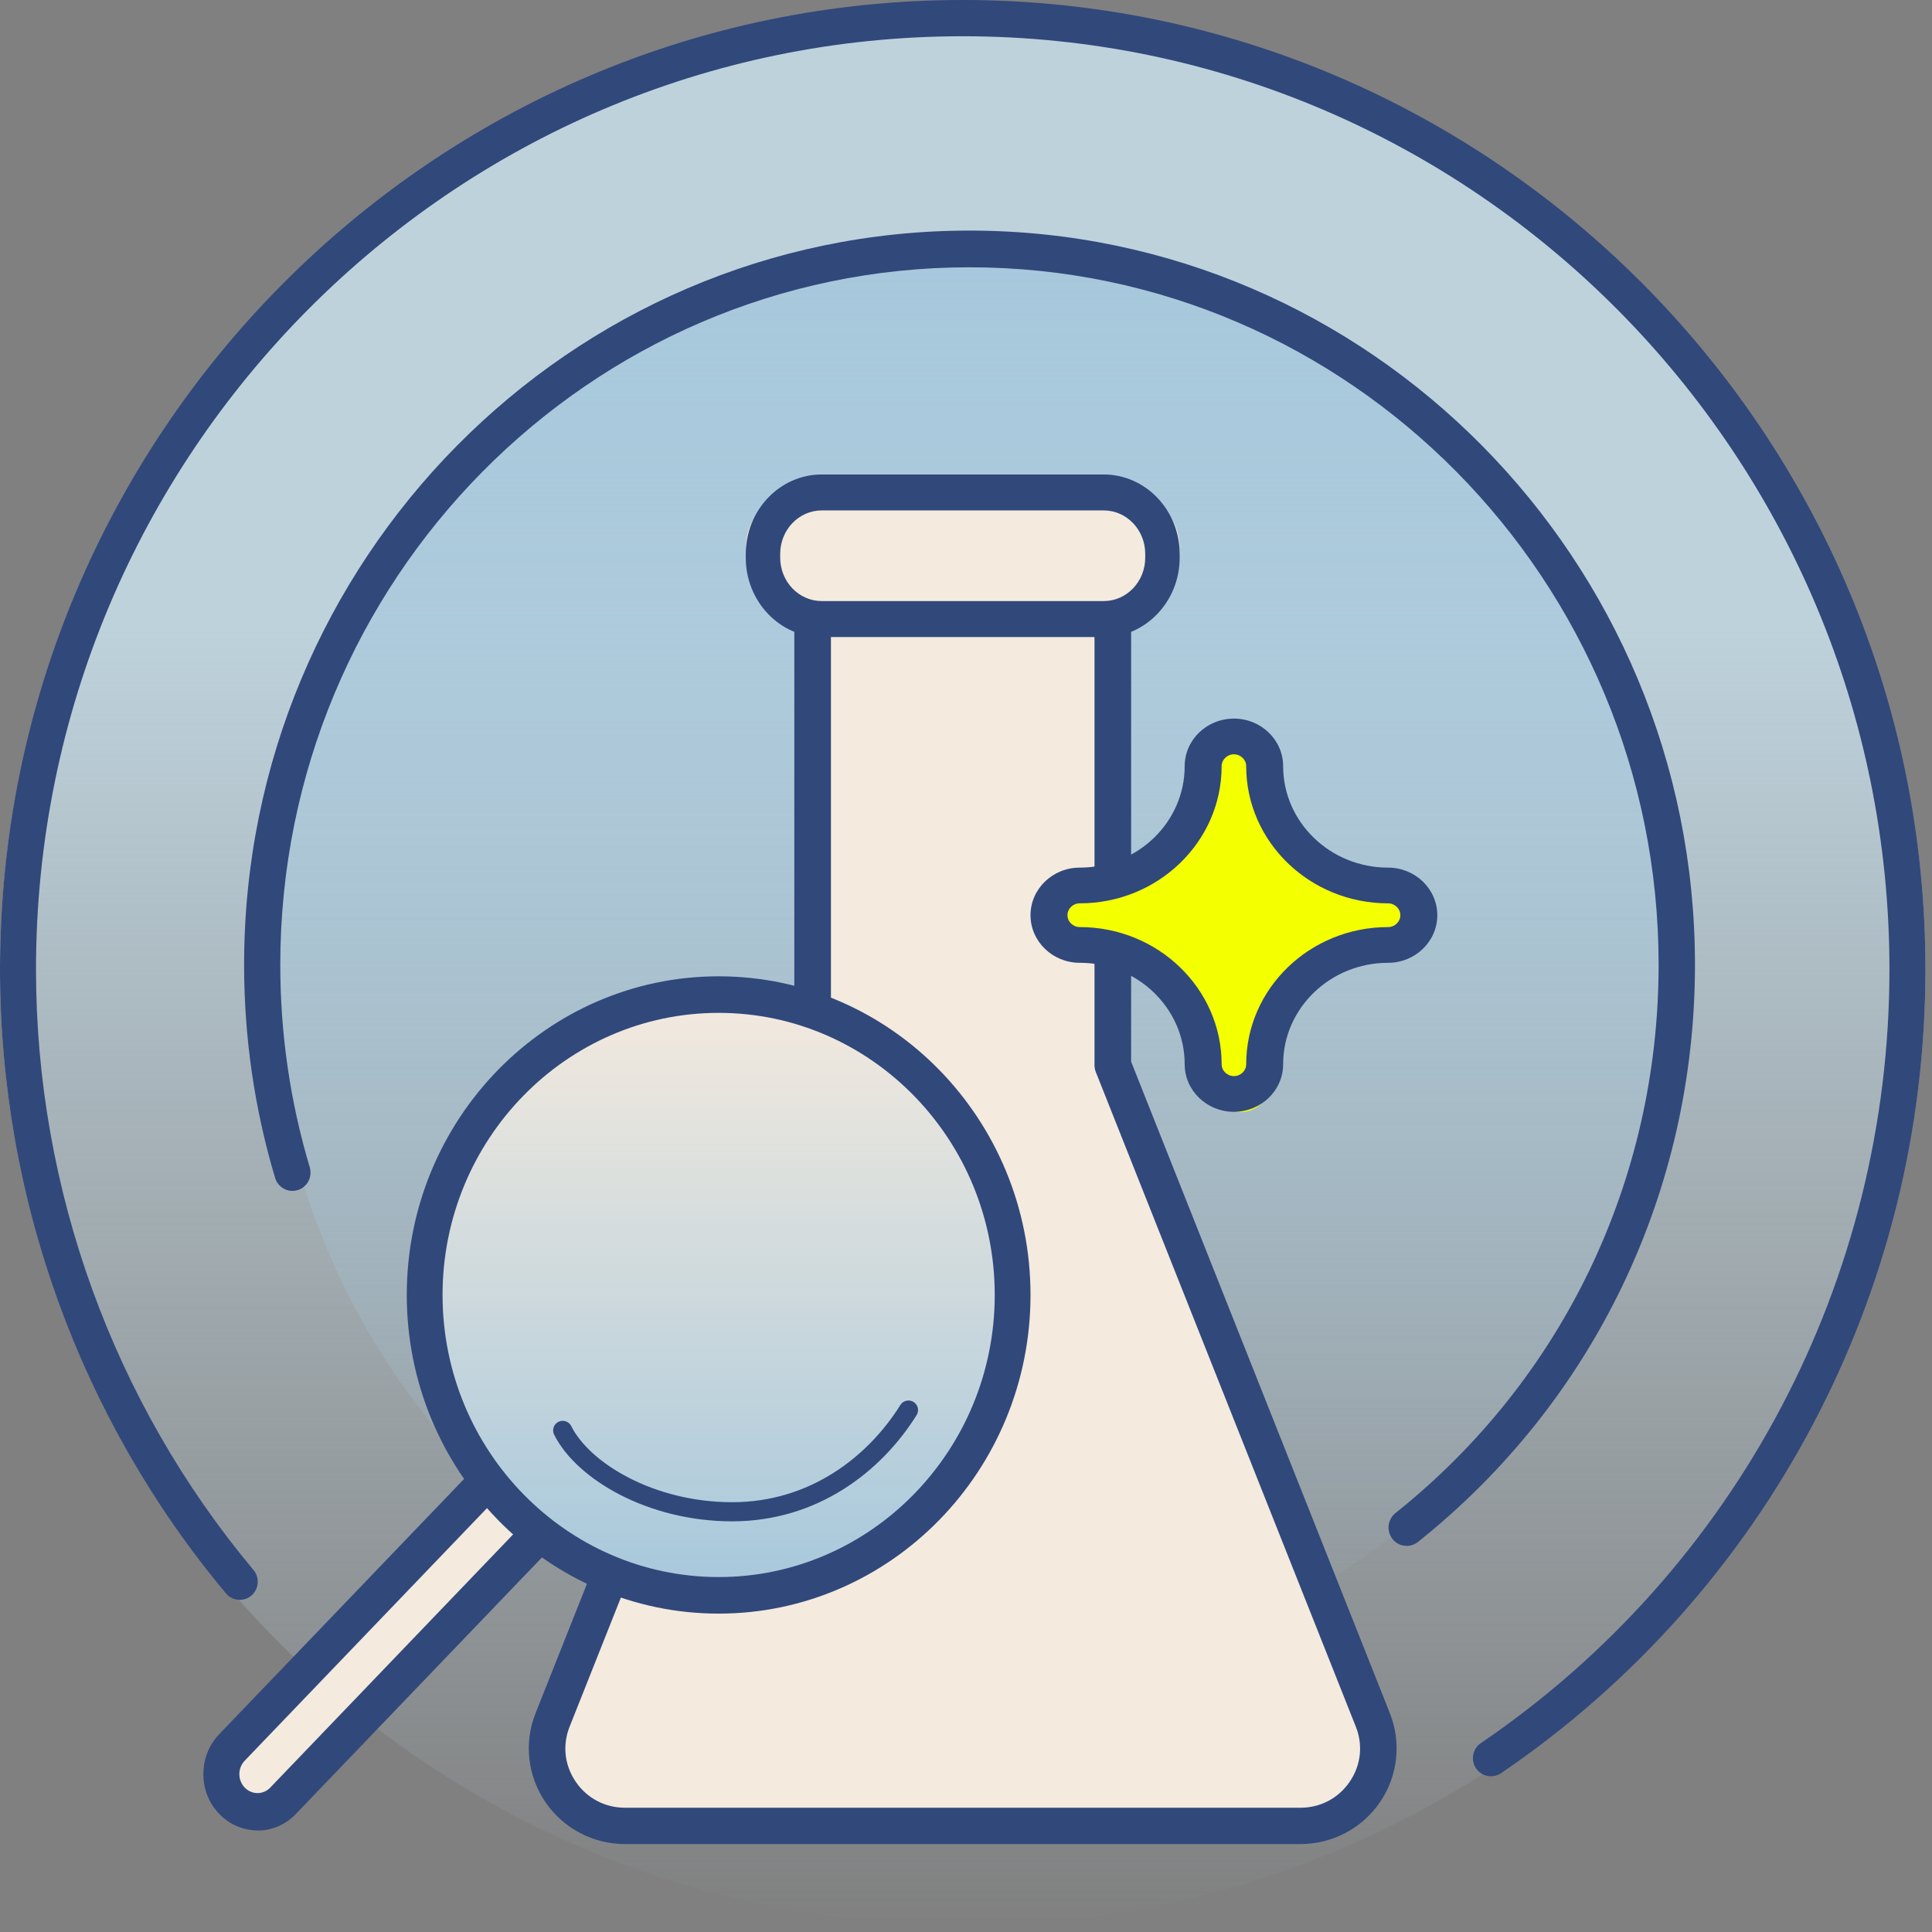 <svg width="202" height="202" viewBox="0 0 202 202" fill="none" xmlns="http://www.w3.org/2000/svg">
<rect x="0" y="0" width="202" height="202" fill="#808080" stroke="none"/>
<path d="M201.315 101.375C201.315 46.176 156.246 1.422 100.658 1.422C45.069 1.422 0 46.176 0 101.375C0 135.807 17.539 166.183 44.225 184.151C60.316 194.987 79.744 201.319 100.658 201.319C121.572 201.319 140.875 195.025 156.937 184.246C183.71 166.288 201.315 135.864 201.315 101.366V101.375Z" fill="url(#paint0_linear_1099_527)"/>
<path d="M174.374 101.367C174.374 60.258 141.688 26.938 101.361 26.938C61.035 26.938 28.349 60.258 28.349 101.367C28.349 125.764 39.863 147.414 57.652 160.996C69.835 170.294 84.967 175.797 101.361 175.797C117.756 175.797 134.066 169.852 146.494 159.882C163.472 146.252 174.374 125.111 174.374 101.367Z" fill="url(#paint1_linear_1099_527)"/>
<path d="M116.675 51.047H84.639C80.957 51.047 77.973 53.816 77.973 57.232V57.622C77.973 61.037 80.957 63.806 84.639 63.806H116.675C120.356 63.806 123.34 61.037 123.34 57.622V57.232C123.34 53.816 120.356 51.047 116.675 51.047Z" fill="#F4EADE"/>
<path d="M115.403 66.622H85.911C81.537 66.622 77.973 62.892 77.973 58.313V57.918C77.973 53.34 81.537 49.609 85.911 49.609H115.403C119.776 49.609 123.34 53.34 123.34 57.918V58.313C123.34 62.892 119.776 66.622 115.403 66.622ZM85.911 53.368C83.517 53.368 81.573 55.403 81.573 57.908V58.304C81.573 60.81 83.517 62.844 85.911 62.844H115.403C117.796 62.844 119.74 60.81 119.74 58.304V57.908C119.74 55.403 117.796 53.368 115.403 53.368H85.911Z" fill="#31487B"/>
<path d="M116.022 66.625V112.13L142.628 180.33C144.698 185.634 140.839 191.384 135.211 191.384H100.663H66.115C60.487 191.384 56.628 185.634 58.698 180.33L85.304 112.13V66.625" fill="#F4EADE"/>
<path d="M135.957 192.809H65.357C62.017 192.809 58.908 191.171 57.032 188.428C55.157 185.686 54.764 182.201 55.999 179.115L83.05 111V65.701C83.05 64.654 83.911 63.797 84.964 63.797C86.016 63.797 86.878 64.654 86.878 65.701V111.372C86.878 111.61 86.83 111.848 86.744 112.076L59.558 180.525C58.783 182.467 59.022 184.572 60.199 186.295C61.376 188.019 63.261 189.009 65.357 189.009H135.957C138.052 189.009 139.938 188.019 141.115 186.295C142.292 184.572 142.531 182.467 141.756 180.525L114.57 112.076C114.484 111.857 114.436 111.619 114.436 111.372V65.701C114.436 64.654 115.298 63.797 116.35 63.797C117.403 63.797 118.264 64.654 118.264 65.701V111L145.315 179.115C146.54 182.201 146.157 185.686 144.282 188.428C142.406 191.171 139.296 192.809 135.957 192.809Z" fill="#31487B"/>
<path d="M147.072 161.628C146.512 161.628 145.953 161.378 145.583 160.898C144.939 160.064 145.081 158.865 145.896 158.203C163.386 144.263 173.416 123.367 173.416 100.87C173.416 60.662 141.09 27.947 101.36 27.947C61.63 27.947 29.305 60.662 29.305 100.87C29.305 108.084 30.338 115.203 32.386 122.043C32.689 123.06 32.12 124.125 31.125 124.432C30.129 124.739 29.067 124.164 28.764 123.156C26.612 115.961 25.522 108.468 25.522 100.87C25.522 58.542 59.545 24.109 101.37 24.109C143.194 24.109 177.217 58.542 177.217 100.87C177.217 124.557 166.657 146.546 148.257 161.215C147.906 161.493 147.498 161.628 147.081 161.628H147.072Z" fill="#31487B"/>
<path d="M155.884 185.72C155.282 185.72 154.689 185.427 154.322 184.887C153.739 184.015 153.965 182.84 154.83 182.253C181.583 164.051 197.551 133.816 197.551 101.355C197.551 47.555 154.087 3.79 100.658 3.79C47.228 3.79 3.764 47.555 3.764 101.355C3.764 124.313 11.838 146.617 26.508 164.155C27.176 164.951 27.072 166.154 26.282 166.827C25.491 167.5 24.296 167.396 23.628 166.6C8.394 148.379 0 125.213 0 101.355C0 45.471 45.158 0 100.658 0C156.157 0 201.315 45.461 201.315 101.355C201.315 135.076 184.726 166.495 156.938 185.398C156.618 185.616 156.251 185.72 155.884 185.72Z" fill="#31487B"/>
<path d="M113.766 100.307C120.812 100.307 126.538 106.033 126.538 113.079C126.538 114.838 127.963 116.263 129.722 116.263C131.481 116.263 132.905 114.838 132.905 113.079C132.905 106.033 138.632 100.307 145.678 100.307C147.437 100.307 148.861 98.882 148.861 97.124C148.861 95.365 147.437 93.94 145.678 93.94C138.632 93.94 132.905 88.214 132.905 81.168C132.905 79.409 131.481 77.984 129.722 77.984C127.963 77.984 126.538 79.409 126.538 81.168C126.538 88.214 120.812 93.94 113.766 93.94C112.007 93.94 110.583 95.365 110.583 97.124C110.583 98.882 112.007 100.307 113.766 100.307Z" fill="#F4FF00"/>
<path d="M129.012 116.246C126.172 116.246 123.864 114.015 123.864 111.271C123.864 105.427 118.939 100.665 112.893 100.665C110.054 100.665 107.746 98.434 107.746 95.69C107.746 92.945 110.054 90.714 112.893 90.714C118.939 90.714 123.864 85.962 123.864 80.109C123.864 77.364 126.172 75.133 129.012 75.133C131.851 75.133 134.159 77.364 134.159 80.109C134.159 85.953 139.075 90.714 145.13 90.714C147.969 90.714 150.277 92.945 150.277 95.69C150.277 98.434 147.969 100.665 145.13 100.665C139.084 100.665 134.159 105.417 134.159 111.271C134.159 114.015 131.851 116.246 129.012 116.246ZM129.012 78.867C128.307 78.867 127.727 79.427 127.727 80.109C127.727 88.016 121.073 94.448 112.893 94.448C112.188 94.448 111.609 95.008 111.609 95.69C111.609 96.371 112.188 96.931 112.893 96.931C121.073 96.931 127.727 103.363 127.727 111.271C127.727 111.952 128.307 112.512 129.012 112.512C129.717 112.512 130.296 111.952 130.296 111.271C130.296 103.363 136.95 96.931 145.13 96.931C145.835 96.931 146.414 96.371 146.414 95.69C146.414 95.008 145.835 94.448 145.13 94.448C136.95 94.448 130.296 88.016 130.296 80.109C130.296 79.427 129.717 78.867 129.012 78.867Z" fill="#31487B"/>
<path d="M75.14 165.856C92.366 165.856 106.33 151.892 106.33 134.666C106.33 117.441 92.366 103.477 75.14 103.477C57.914 103.477 43.95 117.441 43.95 134.666C43.95 151.892 57.914 165.856 75.14 165.856Z" fill="#F4EADE"/>
<path d="M75.14 165.856C92.366 165.856 106.33 151.892 106.33 134.666C106.33 117.441 92.366 103.477 75.14 103.477C57.914 103.477 43.95 117.441 43.95 134.666C43.95 151.892 57.914 165.856 75.14 165.856Z" fill="url(#paint2_linear_1099_527)"/>
<path d="M51.065 155.945L23.823 182.171C22.306 183.632 22.306 185.996 23.823 187.457C25.341 188.918 27.797 188.918 29.314 187.457L56.71 161.082" fill="#F4EADE"/>
<path d="M75.138 168.711C57.156 168.711 42.53 153.768 42.53 135.394C42.53 117.021 57.156 102.078 75.138 102.078C93.12 102.078 107.745 117.021 107.745 135.394C107.745 153.768 93.12 168.711 75.138 168.711ZM75.138 105.9C59.222 105.9 46.271 119.133 46.271 135.394C46.271 151.656 59.222 164.889 75.138 164.889C91.053 164.889 104.005 151.656 104.005 135.394C104.005 119.133 91.053 105.9 75.138 105.9Z" fill="#31487B"/>
<path d="M26.917 191.376C25.469 191.376 24.021 190.797 22.92 189.65C21.82 188.503 21.265 187.052 21.265 185.484C21.265 183.915 21.858 182.425 22.92 181.317L49.422 153.691C50.156 152.926 51.35 152.926 52.083 153.691C52.817 154.455 52.817 155.7 52.083 156.465L25.582 184.092C25.224 184.464 25.027 184.964 25.027 185.494C25.027 186.023 25.224 186.523 25.582 186.896C26.325 187.67 27.529 187.67 28.262 186.896L54.914 159.112C55.648 158.347 56.842 158.347 57.575 159.112C58.309 159.877 58.309 161.122 57.575 161.887L30.924 189.67C29.823 190.817 28.375 191.395 26.927 191.395L26.917 191.376Z" fill="#31487B"/>
<path d="M58.833 149.556C60.96 153.809 68.049 158.063 76.555 158.063C85.061 158.063 91.441 153.101 94.985 147.43" stroke="#31487B" stroke-width="2" stroke-linecap="round"/>
<defs>
<linearGradient id="paint0_linear_1099_527" x1="100.658" y1="1.422" x2="100.658" y2="201.319" gradientUnits="userSpaceOnUse">
<stop offset="0.318" stop-color="#BED2DC"/>
<stop offset="1" stop-color="#BED2DC" stop-opacity="0"/>
</linearGradient>
<linearGradient id="paint1_linear_1099_527" x1="101.361" y1="26.938" x2="101.361" y2="175.797" gradientUnits="userSpaceOnUse">
<stop stop-color="#A7C8DC"/>
<stop offset="1" stop-color="#A7C8DC" stop-opacity="0"/>
</linearGradient>
<linearGradient id="paint2_linear_1099_527" x1="75.14" y1="103.477" x2="75.14" y2="165.856" gradientUnits="userSpaceOnUse">
<stop stop-color="#A7C8DC" stop-opacity="0"/>
<stop offset="1" stop-color="#A7C8DC"/>
</linearGradient>
</defs>
</svg>
